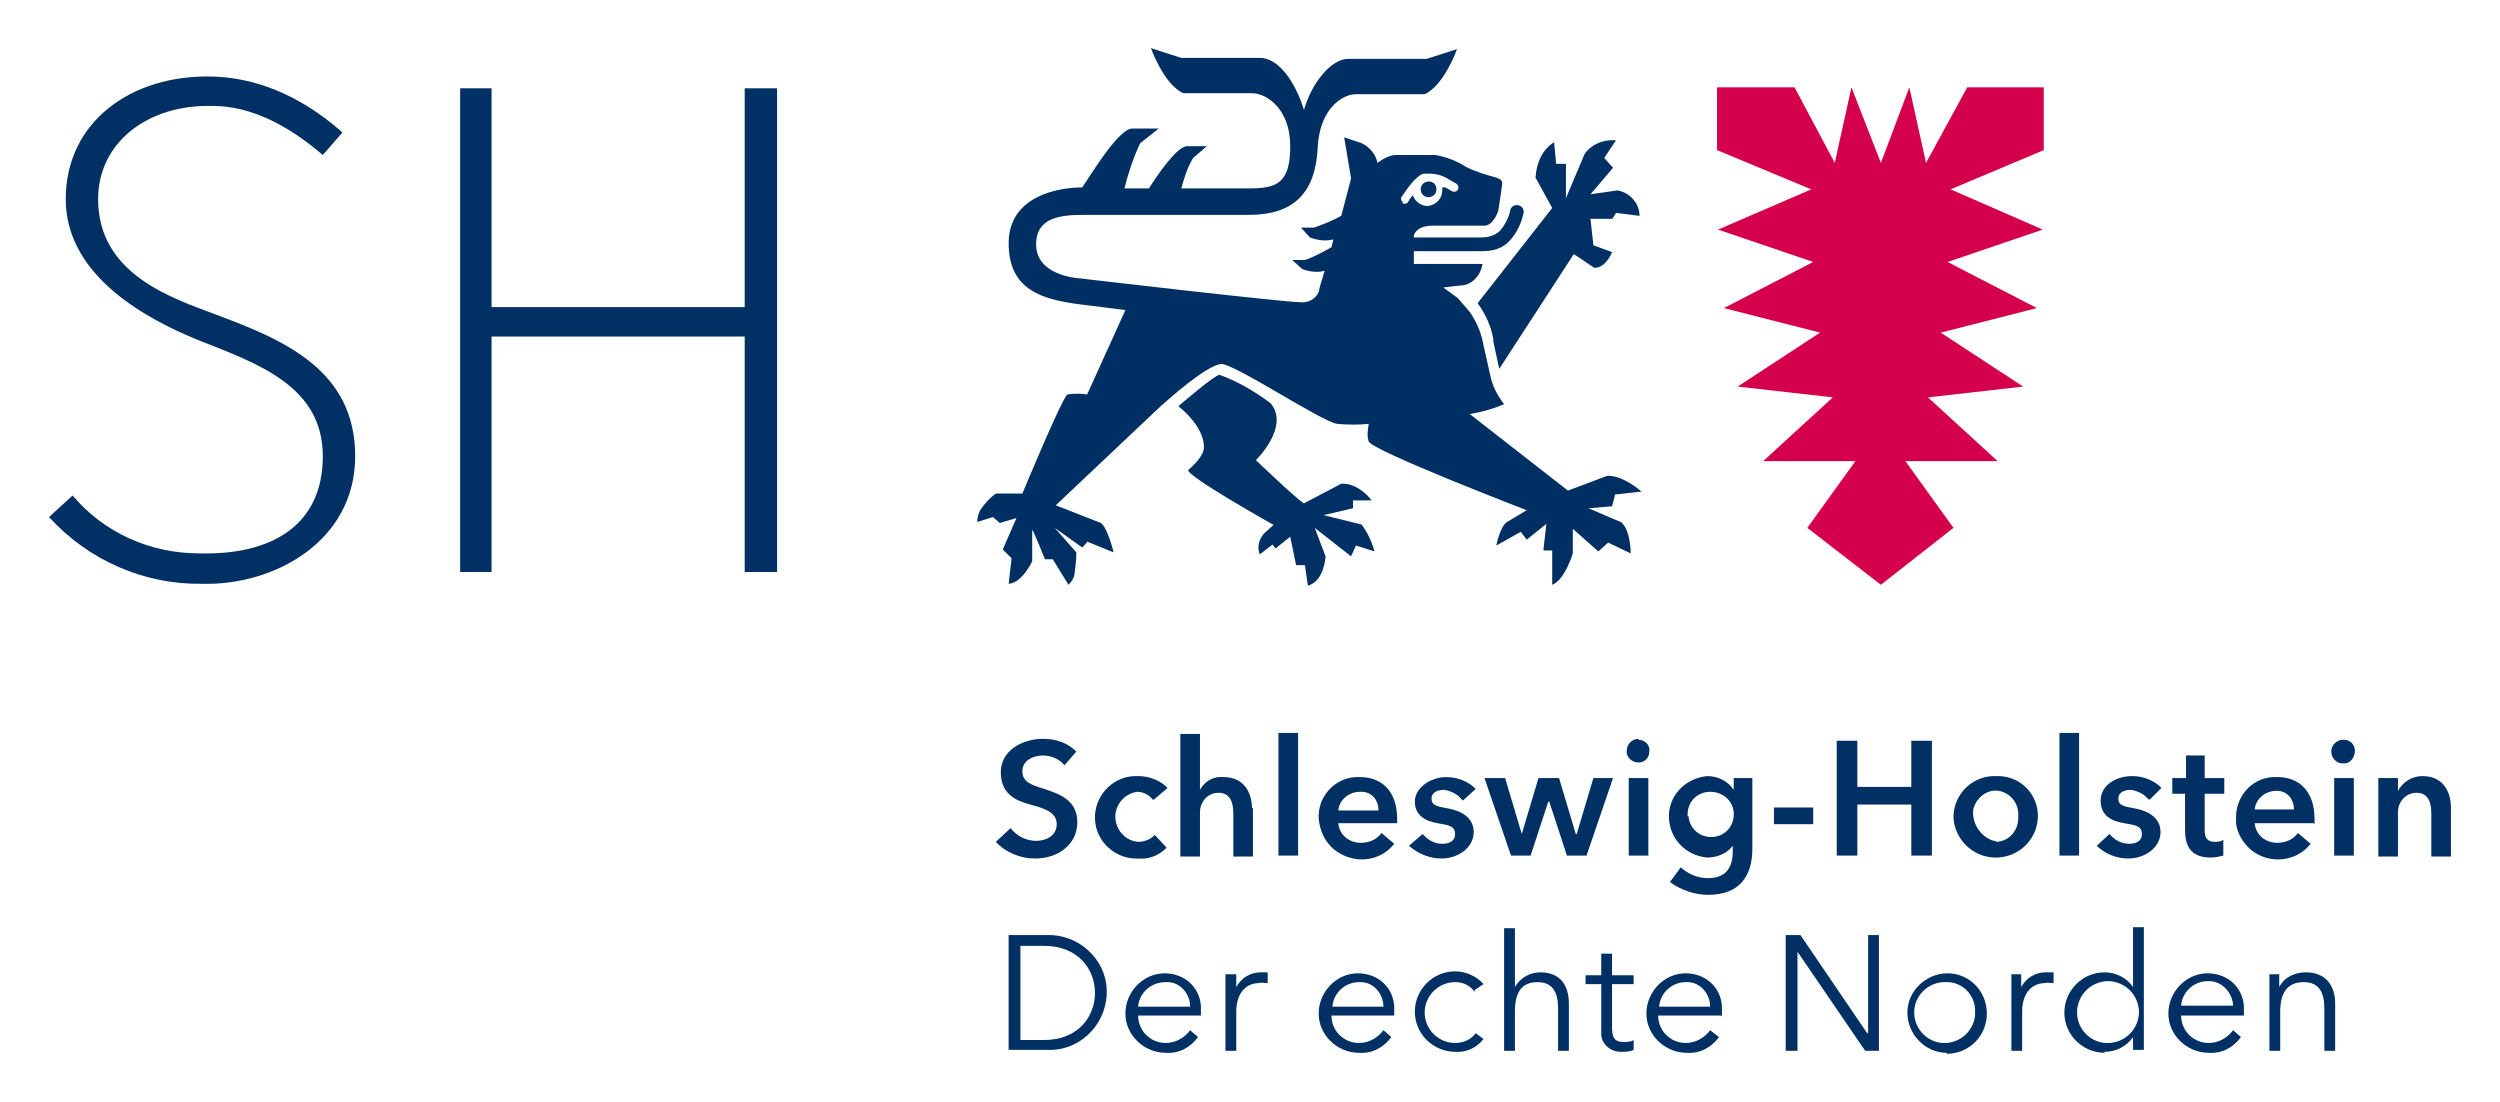 <?xml version="1.0" encoding="UTF-8"?>
<svg id="Ebene_1" xmlns="http://www.w3.org/2000/svg" version="1.1" viewBox="0 0 254.8 112.3">
  <!-- Generator: Adobe Illustrator 29.5.1, SVG Export Plug-In . SVG Version: 2.1.0 Build 141)  -->
  <defs>
    <style>
      .st0 {
        fill: #003064;
      }

      .st1 {
        fill: #d4004b;
      }

      .st2 {
        fill: #003063;
      }
    </style>
  </defs>
  <path class="st0" d="M108.5,78c-.5-.6-1.3-1-2.2-1-1,0-2.1.5-2.1,1.6s.9,1.4,2.2,1.8c1.5.5,3.4,1.1,3.4,3.4s-2,3.7-4.3,3.7c-1.5,0-3-.6-4-1.7l1.5-1.4c.6.8,1.6,1.3,2.6,1.3,1,0,2.1-.5,2.1-1.7s-1.2-1.6-2.7-2-3-1.1-3-3.3,2.2-3.4,4.3-3.4c1.3,0,2.5.4,3.4,1.3l-1.3,1.5Z"/>
  <path class="st0" d="M117.5,81.5c-.4-.5-1-.8-1.6-.8-1.4.2-2.4,1.5-2.2,2.9.2,1.2,1.1,2.1,2.3,2.2.6,0,1.2-.2,1.7-.7l1.2,1.3c-.8.8-1.8,1.2-2.9,1.1-2.3.1-4.3-1.7-4.4-4-.1-2.3,1.7-4.3,4-4.4h.4c1.1,0,2.2.4,3,1.2l-1.4,1.2Z"/>
  <path class="st0" d="M127.7,82.3v5h-2v-4.4c0-.9-.2-2.1-1.5-2.1-1.1,0-1.9.9-1.9,2,0,0,0,0,0,0h0v4.5h-2v-12.5h2v5.7h0c.5-.9,1.4-1.4,2.4-1.3,2.1,0,2.9,1.6,2.9,3.2"/>
  <rect class="st0" x="130.3" y="74.7" width="2" height="12.5"/>
  <path class="st0" d="M142.4,83.9h-6c.1,1.2,1.1,2,2.3,2,.8,0,1.6-.3,2.1-1l1.3,1.1c-1.5,1.9-4.2,2.1-6.1.6-1-.8-1.5-2-1.6-3.2-.1-2.2,1.6-4.1,3.8-4.2h.4c2.2,0,3.8,1.4,3.8,4.3v.6M140.5,82.6c0-1-.6-1.8-1.6-1.9,0,0,0,0,0,0,0,0-.2,0-.3,0-1.1,0-2.1.8-2.2,1.9h4.1Z"/>
  <path class="st0" d="M148.9,81.4c-.4-.5-1.1-.8-1.7-.9-.6,0-1.3.2-1.3.9s.6.8,1.7,1,2.6.8,2.6,2.4-1.6,2.7-3.3,2.7c-1.2,0-2.4-.5-3.3-1.3l1.4-1.2c.5.6,1.2,1,2,1,.6,0,1.3-.2,1.3-1s-.6-.9-1.8-1.1-2.3-.8-2.3-2.2,1.6-2.5,3.2-2.5c1.1,0,2.2.4,3,1.2l-1.3,1.2Z"/>
  <polygon class="st0" points="151.3 79.3 153.4 79.3 155.1 85 155.1 85 156.8 79.3 158.9 79.3 160.6 85 160.7 85 162.4 79.3 164.4 79.3 161.7 87.2 159.7 87.2 157.9 81.7 157.8 81.7 156 87.2 154 87.2 151.3 79.3"/>
  <path class="st0" d="M167,75.4c.7,0,1.2.6,1.1,1.2,0,.7-.6,1.2-1.2,1.1-.6,0-1.2-.6-1.1-1.2,0-.7.6-1.2,1.2-1.2h0M166,79.3h2v7.9h-2v-7.9Z"/>
  <path class="st0" d="M178.6,79.3v7.2c0,2.9-1.4,4.7-4.5,4.7-1.4,0-2.8-.5-3.9-1.3l1.1-1.5c.8.7,1.7,1.1,2.8,1.1,1.9,0,2.5-1.2,2.5-2.7v-.6h0c-.6.8-1.6,1.2-2.6,1.2-2.3-.2-4-2.1-3.9-4.4.1-2.1,1.8-3.7,3.9-3.9,1.1,0,2.1.5,2.7,1.4h0v-1.2h1.8ZM172.1,83.2c.1,1.3,1.2,2.2,2.5,2.1s2.2-1.2,2.1-2.5c-.1-1.2-1.1-2.1-2.4-2.1-1.3,0-2.3,1-2.3,2.3,0,0,0,0,0,0,0,0,0,.1,0,.2"/>
  <rect class="st0" x="180.8" y="82.3" width="4" height="1.7"/>
  <polygon class="st0" points="187.2 75.5 189.3 75.5 189.3 80.2 194.8 80.2 194.8 75.5 196.9 75.5 196.9 87.2 194.8 87.2 194.8 82 189.3 82 189.3 87.2 187.2 87.2 187.2 75.5"/>
  <path class="st0" d="M203.4,79.1c2.3-.1,4.2,1.6,4.3,3.9v.3c-.1,2.4-2.1,4.2-4.5,4.1-2.2-.1-4-1.9-4.1-4.1,0-2.3,1.8-4.1,4-4.2,0,0,0,0,0,0h.3M203.4,85.8c1.3,0,2.3-1.1,2.3-2.4,0,0,0-.1,0-.2.1-1.3-.8-2.4-2-2.6s-2.4.8-2.6,2c-.1,1.4.8,2.7,2.1,3.1h.2"/>
  <rect class="st0" x="209.9" y="74.7" width="2" height="12.5"/>
  <path class="st0" d="M218.9,81.4c-.4-.5-1.1-.8-1.7-.9-.6,0-1.3.2-1.3.9s.6.8,1.7,1,2.6.8,2.6,2.4-1.6,2.7-3.3,2.7c-1.2,0-2.4-.5-3.2-1.3l1.3-1.2c.5.6,1.2,1,2,1,.6,0,1.3-.2,1.3-1s-.6-.9-1.8-1.1-2.4-.7-2.4-2.3,1.6-2.5,3.2-2.5c1.1,0,2.2.4,3,1.2l-1.2,1.2Z"/>
  <path class="st0" d="M221.4,80.9v-1.6h1.4v-2.3h1.9v2.3h2v1.6h-2v3.7c0,.7.2,1.2,1,1.2.3,0,.6,0,.9-.2v1.6c-.4.1-.8.2-1.3.2-2.1,0-2.6-1.3-2.6-2.8v-3.7h-1.3Z"/>
  <path class="st0" d="M235.8,83.9h-6c.1,1.2,1.1,2,2.3,2,.8,0,1.6-.3,2.1-1l1.3,1.1c-1.5,1.9-4.3,2.1-6.1.6-.8-.7-1.4-1.7-1.5-2.7,0-.1,0-.3,0-.4-.1-2.2,1.5-4.2,3.8-4.3,0,0,0,0,0,0h.4c2.2,0,3.8,1.4,3.8,4.3v.5M233.8,82.5c0-1-.6-1.8-1.6-1.9,0,0,0,0,0,0h-.2c-1.1,0-2.1.8-2.2,1.9h4Z"/>
  <path class="st0" d="M238.9,75.4c.7,0,1.2.6,1.1,1.3s-.6,1.2-1.3,1.1c-.6,0-1.1-.6-1.1-1.2,0-.7.6-1.2,1.2-1.2h0M237.9,79.3h2v7.9h-2v-7.9Z"/>
  <path class="st0" d="M242.5,79.3h1.9v1.3h0c.5-.9,1.4-1.5,2.5-1.5,2.1,0,2.9,1.6,2.9,3.2v5h-2v-4.4c0-.9-.2-2.1-1.5-2.1-1.1,0-1.9.9-1.9,2h0v4.5h-2v-8Z"/>
  <path class="st0" d="M102.8,95.3h3.9c3.2-.1,6,2.4,6.1,5.6s-2.4,6-5.6,6.1c-.2,0-.3,0-.5,0h-3.9v-11.7ZM104,106h2.4c3.5,0,5.2-2.4,5.2-4.8s-1.7-4.8-5.2-4.8h-2.4v9.6Z"/>
  <path class="st0" d="M122.4,103.5h-6.4c0,1.6,1.3,2.8,2.8,2.8h0c1,0,1.9-.5,2.5-1.3l.8.7c-.8,1.1-2,1.7-3.3,1.6-2.2,0-4.1-1.8-4.1-4,0-2.2,1.8-4.1,4-4.1,2,0,3.6,1.4,3.7,3.4,0,.2,0,.3,0,.5,0,.2,0,.4,0,.5M121.3,102.6c0-1.3-1-2.5-2.3-2.5h-.2c-1.5,0-2.7,1.1-2.8,2.5h5.3Z"/>
  <path class="st0" d="M124.9,99.3h1.1c0,.4,0,1,0,1.3h0c.5-.9,1.4-1.5,2.5-1.5.2,0,.5,0,.7,0v1.1c-.4,0-.7-.1-.9,0-1.2,0-2.3.9-2.3,2.9v4h-1.1v-6.1c0-.6,0-1.1,0-1.7"/>
  <path class="st0" d="M142.1,103.5h-6.4c0,1.6,1.3,2.8,2.8,2.8h0c1,0,1.9-.5,2.5-1.3l.8.7c-.8,1.1-2,1.7-3.3,1.6-2.2,0-4.1-1.8-4.1-4,0-2.2,1.8-4.1,4-4.1h0c2,0,3.6,1.4,3.7,3.4,0,.2,0,.3,0,.5,0,.2,0,.4,0,.5M141,102.6c0-1.3-1-2.5-2.3-2.5,0,0,0,0,0,0h-.2c-1.4,0-2.6,1.1-2.7,2.5h5.3Z"/>
  <path class="st0" d="M150.3,101.1c-.5-.7-1.2-1-2-1-1.7,0-3.1,1.4-3.1,3.1s1.4,3.1,3.1,3.1h0c.8,0,1.6-.3,2.1-1l.8.6c-.7.9-1.8,1.4-2.9,1.3-2.2,0-4.1-1.8-4.1-4.1,0-2.2,1.8-4.1,4.1-4.1h0c1.1,0,2.2.5,2.9,1.3l-.9.6Z"/>
  <path class="st0" d="M154.4,100.6c.5-.9,1.5-1.5,2.6-1.5,2,0,2.9,1.3,2.9,3.2v4.8h-1.1v-4.3c0-1.6-.5-2.7-2.1-2.7s-2.3,1-2.3,3v4h-1.1v-12.5h1.1v6h0Z"/>
  <path class="st0" d="M166.5,100.3h-2.2v4.5c0,1.2.5,1.4,1.2,1.4.3,0,.7,0,1-.2v1c-.4.2-.8.2-1.3.2-1,0-1.9-.7-2-1.7,0-.1,0-.3,0-.4v-4.8h-1.6v-.9h1.6v-2.2h1.1v2.2h2.2v.9Z"/>
  <path class="st0" d="M175.4,103.5h-6.4c0,1.6,1.3,2.8,2.8,2.8h0c1,0,1.9-.5,2.5-1.3l.9.7c-.8,1.1-2,1.7-3.3,1.6-2.2,0-4.1-1.8-4.1-4,0-2.2,1.8-4.1,4-4.1h0c2,0,3.6,1.4,3.7,3.4,0,.2,0,.3,0,.5,0,.2,0,.4,0,.5M174.3,102.6c0-1.3-1-2.5-2.3-2.5,0,0,0,0,0,0h-.2c-1.4,0-2.6,1.1-2.7,2.5h5.3Z"/>
  <polygon class="st0" points="190.3 105.3 190.4 105.3 190.4 95.3 191.5 95.3 191.5 107.1 190.1 107.1 183.2 97 183.2 97 183.2 107.1 182 107.1 182 95.3 183.5 95.3 190.3 105.3"/>
  <path class="st0" d="M198.4,107.3c-2.2,0-4-1.9-4-4.1,0-2.2,1.9-4,4.1-4,2.2,0,4,1.8,4,4.1,0,2.2-1.7,4-3.9,4.1,0,0,0,0,0,0h-.2M198.4,100.1c-1.7-.1-3.2,1.2-3.3,2.9-.1,1.7,1.2,3.2,2.9,3.3,1.7.1,3.2-1.2,3.3-2.9,0,0,0,0,0,0,0,0,0-.1,0-.2.1-1.6-1.1-3-2.7-3.1,0,0,0,0,0,0h-.2"/>
  <path class="st0" d="M204.9,99.3h1.1c0,.4,0,1,0,1.3h0c.5-.9,1.4-1.5,2.5-1.5.3,0,.5,0,.8,0v1.1c-.4,0-.7-.1-.9,0-1.2,0-2.3.9-2.3,2.9v4h-1.1v-6.1c0-.6,0-1.1,0-1.7"/>
  <path class="st0" d="M214.5,107.3c-2.2,0-4.1-1.8-4.1-4.1,0-2.2,1.8-4.1,4.1-4.1,1.2,0,2.3.6,2.9,1.5h0v-6.1h1.1v12.5h-1.1v-1.3h0c-.7,1-1.8,1.5-2.9,1.5M214.6,106.3c1.7.1,3.2-1.1,3.4-2.9.1-1.7-1.1-3.2-2.9-3.4-1.7-.1-3.2,1.1-3.4,2.9,0,.2,0,.3,0,.5.1,1.5,1.3,2.8,2.9,2.9"/>
  <path class="st0" d="M228.7,103.5h-6.4c0,1.6,1.3,2.8,2.8,2.8h0c1,0,1.9-.5,2.5-1.3l.8.7c-.8,1.1-2,1.7-3.3,1.6-2.2,0-4.1-1.8-4.1-4,0-2.2,1.8-4.1,4-4.1h0c2,0,3.6,1.4,3.7,3.4,0,.2,0,.3,0,.5,0,.2,0,.4,0,.5M227.6,102.6c0-1.3-1-2.5-2.3-2.6,0,0-.2,0-.3,0-1.4,0-2.6,1.1-2.7,2.5h5.3Z"/>
  <path class="st0" d="M232.3,99.3c0,.4,0,1,0,1.3h0c.5-1,1.6-1.5,2.7-1.5,2,0,3,1.3,3,3.2v4.8h-1.1v-4.3c0-1.6-.5-2.7-2.1-2.7s-2.4,1-2.4,3v4h-1.1v-6.1c0-.6,0-1.1,0-1.7h1Z"/>
  <path class="st0" d="M5,52.7c4,4.4,9.7,6.9,15.6,6.8,7.3.2,15.6-4.3,15.6-13s-7.1-11.8-14.1-14.4c-4.5-1.7-12.1-4.1-12.1-11.8,0-5.8,5.1-9.7,11.7-9.5,3.8,0,7.6,1.9,11.2,5l2-2.3c-4.4-3.9-9-5.6-13.3-5.7-8.2-.2-14.9,4.6-14.9,12.5s8.4,12.3,13.6,14.4c6.1,2.4,12.6,4.7,12.6,11.8s-5.3,10.1-12.6,9.9c-5,0-9.7-2.1-12.9-5.9l-2.3,2.1Z"/>
  <polygon class="st0" points="75.9 58.3 79.2 58.3 79.2 9 75.9 9 75.9 31.3 50.1 31.3 50.1 9 46.9 9 46.9 58.3 50.1 58.3 50.1 34.3 75.9 34.3 75.9 58.3"/>
  <polygon class="st1" points="208.3 8.9 200.5 8.9 196.3 16.6 194.6 8.9 191.7 16.6 188.7 8.9 187 16.6 182.9 8.9 175 8.9 175 15.3 184.6 19.3 175.1 23.4 184.8 26.7 175.7 31.4 185.5 33.9 177.1 39.4 186.8 40.5 179.7 47 189.1 47 184.2 53.8 191.7 59.6 199.1 53.8 194.2 47 203.6 47 196.5 40.5 206.2 39.4 197.8 33.9 207.6 31.4 198.5 26.7 208.2 23.4 198.8 19.3 208.3 15.3 208.3 8.9"/>
  <path class="st0" d="M138.9,53.5l-4-1,3-.7v-.8c-.1,0,1.9,0,1.9,0,0,0-1.3-1.8-3.1-1.7l-3.8,2c-.5-.2-4.9-4.4-4.9-4.4,0,0,3.5-3.4,1.5-5.8-1.6-1.2-3.3-2.2-5.2-2.9-.5,0-4.2,3.2-4.2,3.2,1.4,1.1,2.7,2.8,2.6,4.3-.1,1-1.6,2.2-1.6,2.2-.2.6,8.7,5.6,8.7,5.6l-1,.9c-.5.6-.7,1.4-.4,2.1l1.3-1,.3.4,1.5-1.2.6,2.9h.9c0,0,.3,2.1.3,2.1,1.7-.5,1.8-3,1.8-3l-1.1-2.9,3.7,2.9.5-1.1,1.9.6c-.3-1-.7-1.9-1.3-2.7"/>
  <path class="st0" d="M164.9,19.4l-2.8.4,2.3-2.7-.9-1,1.2-1.8c-1.3-.1-2.5.4-3.2,1.4l-1.9,4.5v-3.5h-1l-.2-2.2s-1.7.8-1.9,3.6l1.7,3.1-7.6,9.7h0c.8,1.1,1.4,2.4,1.6,3.7v.2l.6,2.8,7.6-11.7,2.1,1.4c1.2,0,1.8-1.6,1.8-1.6l-1.9-.7-.3-2.7h2.2c0,.1.4-.6.4-.6l2.4.3c0-1.3-1-2.4-2.3-2.6"/>
  <path class="st2" d="M165.4,53.3l-3.5-1.5,2.4-.2c0,0,.3-1.1.3-1.2l2.7-.3s-1.9-1.7-3.5-1.6l-4,1.5-10-7.8c1.2-.2,2.3-.5,3.5-1-.7-.9-1.2-1.9-1.4-2.9l-.7-3.1c-.2-1.2-.7-2.4-1.4-3.4-.4-.5-.8-.9-1.2-1.4l-1.5-1.1,1.7-.2c1.2,0,2.1-1,2.3-2.2h-7v-1.3h7c1.1,0,2.1-.3,2.8-1.1.7-.8,1.2-1.8,1.4-2.9,0-.4-.3-.7-.7-.7h0c-.4,0-.7.3-.7.7h0c-.2.7-.5,1.3-1,1.9-.5.5-1.2.7-1.9.7h-6.9c0-.2,0-.1,0-.2.2-.7,1-1,1.9-1,1.5,0,3.2,0,5.3,0,.9,0,1.4-1.5,1.4-1.5,0,0,.4-2.5.4-2.8s-.1-.4-.6-.6c-1.1-.3-2.1-.6-3.1-1.1-.9-.6-2-1-3.1-1.2h-4.2c-.6.1-1.2.4-1.7.8-.2-.9-.8-1.6-1.6-2l-1.8-.6.7,4.2-1,3.8c-.9.5-1.9.9-2.8,1.2h-1.3l.9,1c.8.3,1.6.4,2.4.2l-.2.8c-.9.5-1.8,1-2.7,1.3h-1.3c0,0,1,.9,1,.9.7.3,1.6.4,2.3.2l-.5,1.7c-.1,1-1,1.6-2,1.5-1.7,0-22.2-2.4-22.2-2.4-1.5-.1-4.7-.7-4.7-3.5s2.6-3,4.9-3h16.8c4.6,0,6.8-2.3,7-6.9.2-3.9,2.5-5.4,3.9-5.4h7c2-.9,3.3-4.6,3.3-4.6,0,0-1.5.5-3.1,1h-8c-1.7,0-3.7,2.4-4.5,5.2h0c-.9-2.9-2.6-5.3-4.5-5.3h-8c-1.6-.5-3.1-1-3.1-1,0,0,1.3,3.7,3.3,4.6h7c1.5,0,3.9,1.6,3.9,5.4s-1.4,4.3-4.2,4.3h-6.9c.3-1.1.6-2.1,1.2-3.1l1.4-1.2h-2c-1.1,0-3.2,3.2-3.9,4.3h-2.5c.4-1.6.9-3.1,1.6-4.6l1.9-1.5h-2.7c-1.4,0-4.2,4.7-5.1,6-2.5,0-7.5.9-7.5,5.7s3.5,5.7,7.1,6.2c.1,0,4.8.6,4.8.6l-3.9,8.6c-.7-.1-1.3-.1-2,0-.5.2-4.6,10.1-4.6,10.1h-2.7c-.7.5-1.2,1.1-1.6,1.7-.2.4-.3.8-.3,1.2l1.6-.5.7.6,1.7-.5-1.4,3.2.9.9-.3,2.6c1.4-.1,2.4-2.3,2.4-2.3v-3.2c.1,0,1.3,3,1.3,3h.8c0,0,1.6,2.6,1.6,2.6.3-.3.5-.6.6-1,.1-.8.2-1.5.2-2.3l-2.2-2.5,2.8,2c0,0,.5-.5.5-.6l2.7,1.1s-.6-2.5-1.3-3l-4.6-1.8,10.8-10.2c2.5-2.2,4.8-4,6-4.2s10.3,5.9,11.9,6.1c1.1.1,2.2.1,3.2,0-.1.6-.2,1.2,0,1.8.5,1,16.1,7,16.1,7l-2,1.2c-.7.4-1.1,2.4-1.1,2.4l2.5-1.4.6.8,2-1.6-.3,2.7h.9c0,.1,0,3.5,0,3.5,1.3-.5,2.1-3.2,2.1-3.2v-2.5l2.6,2.3,1-.9,2.3,1.1s0-2.3-.9-3.1M143,20.6c-.2-.1-.3-.4-.1-.6.4-.6,1.4-2.1,2.2-2.3h.6c.7,0,1.4.2,2,.6l.7.4c.2.1.3.4.2.6-.1.2-.3.3-.6.2l-.7-.4h-.3s0,.2,0,.3c0,.8-.6,1.5-1.5,1.6-.7,0-1.3-.5-1.5-1.1-.2.2-.4.5-.5.7-.1.2-.4.2-.6.1"/>
  <path class="st0" d="M145.6,20.1c.4,0,.8-.3.8-.8s-.3-.8-.8-.8c-.4,0-.8.3-.8.8h0c0,.4.3.8.8.8"/>
</svg>